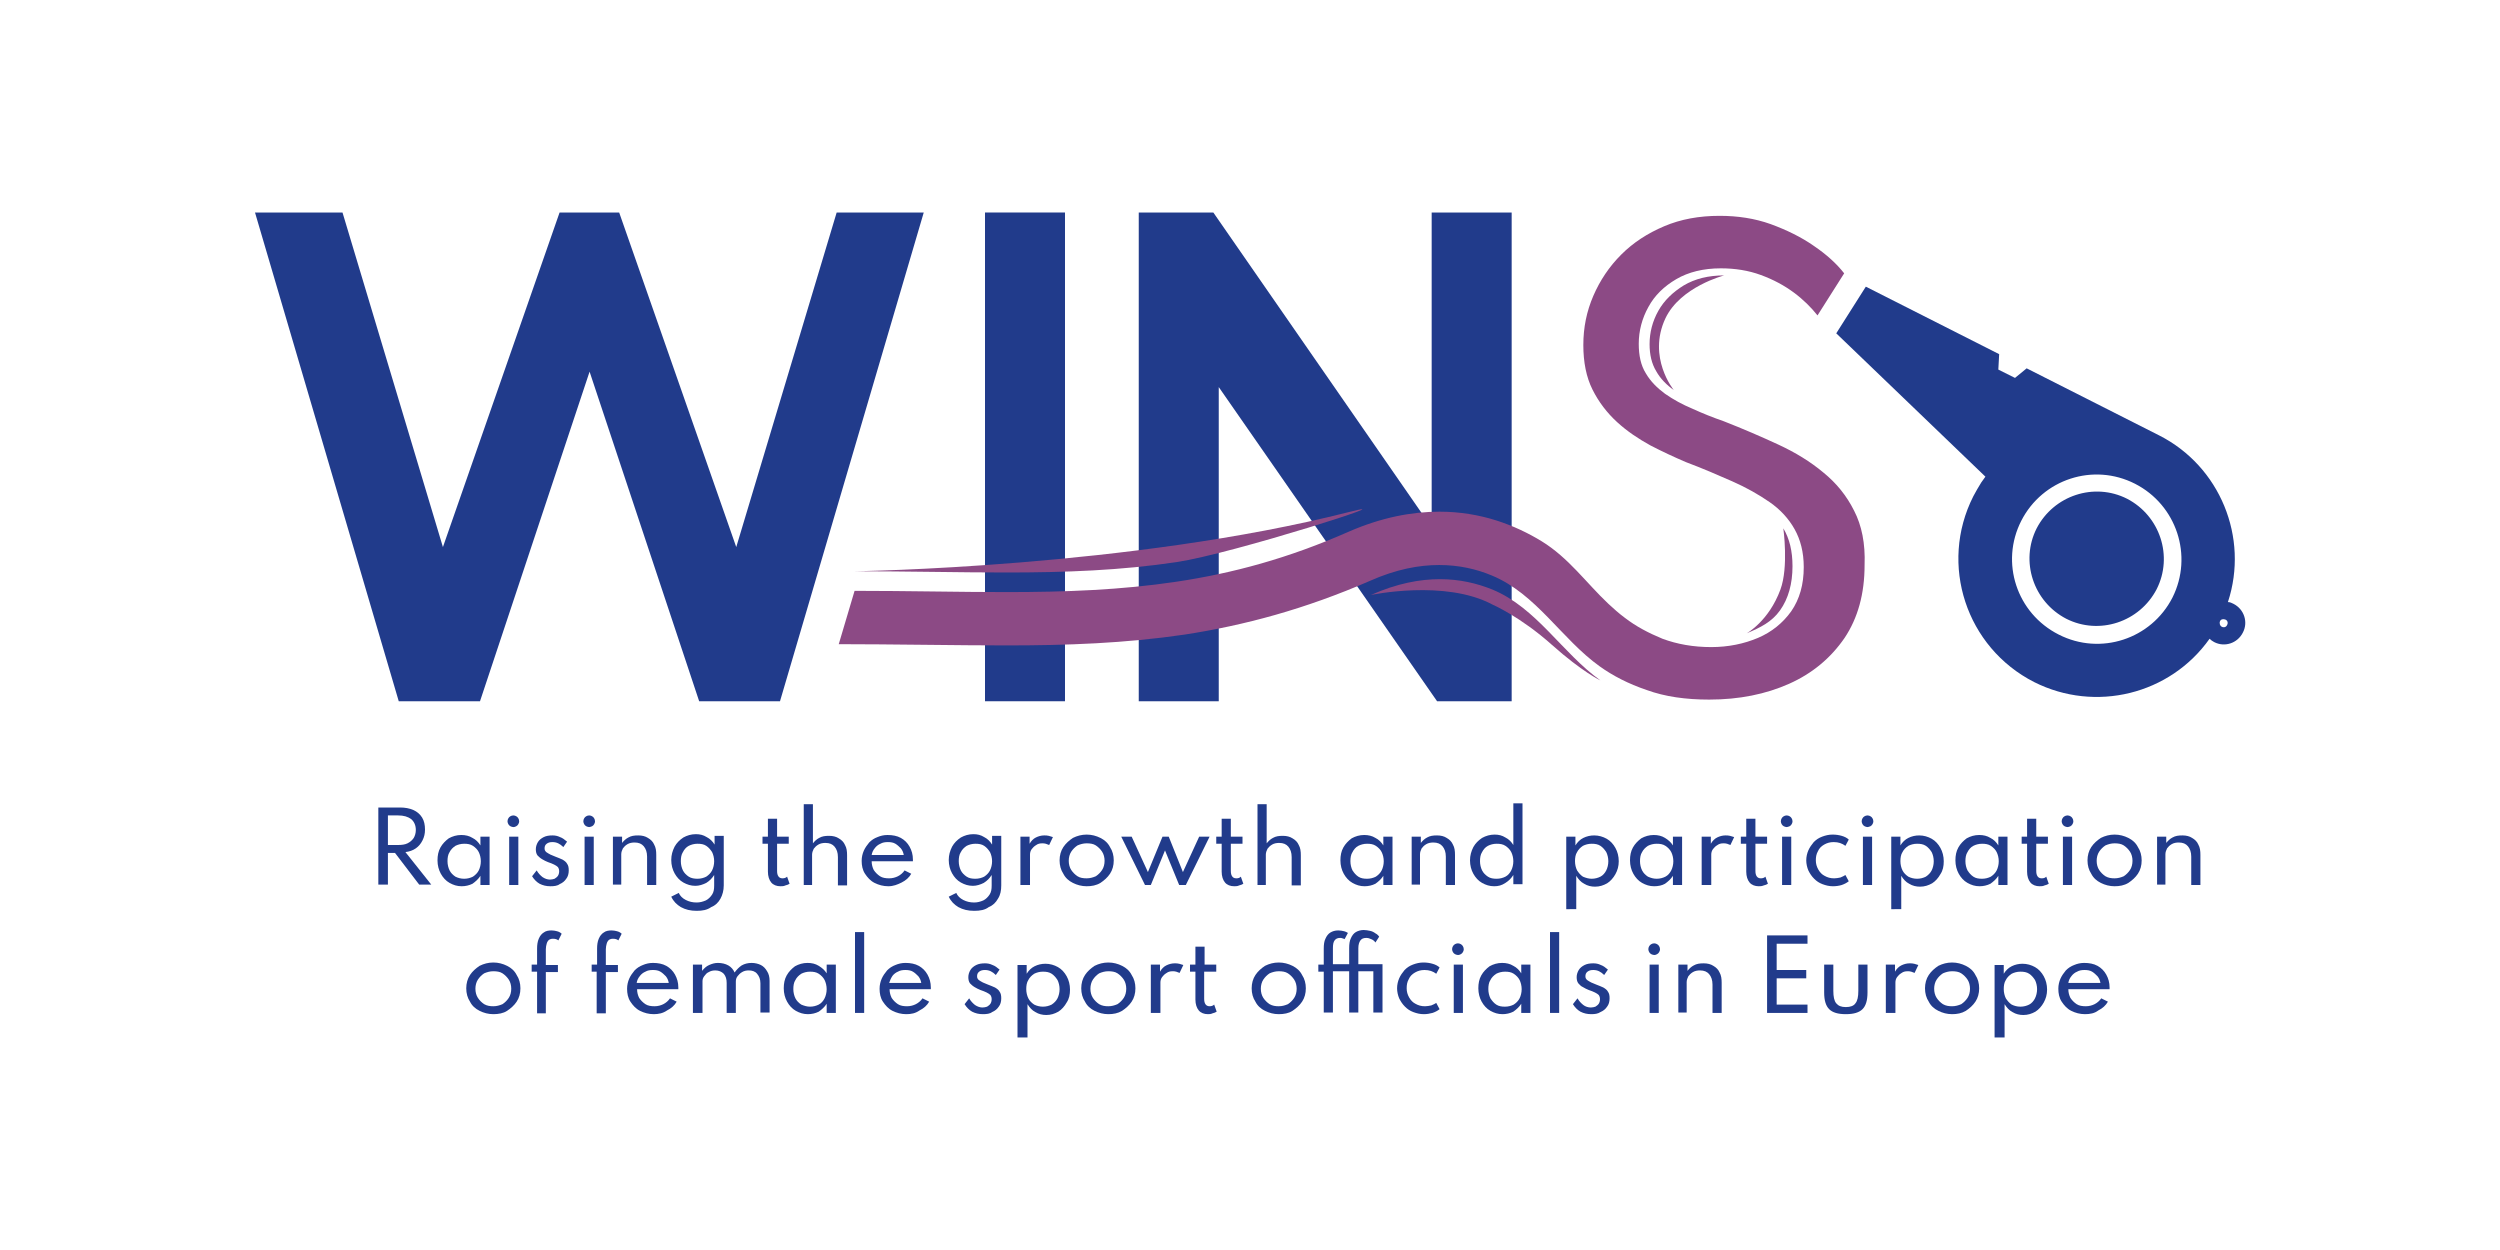 <?xml version="1.0" encoding="utf-8"?>
<!-- Generator: Adobe Illustrator 25.2.1, SVG Export Plug-In . SVG Version: 6.00 Build 0)  -->
<svg version="1.1" id="Calque_1" xmlns="http://www.w3.org/2000/svg" xmlns:xlink="http://www.w3.org/1999/xlink" x="0px" y="0px"
	 viewBox="0 0 600 300" style="enable-background:new 0 0 600 300;" xml:space="preserve">
<style type="text/css">
	.st0{fill:#213B8B;}
	.st1{fill:#8C4A85;}
</style>
<g>
	<g>
		<polygon class="st0" points="176.7,131.3 148.6,51 134.3,51 106.3,131.3 82.2,51 61.2,51 95.7,168.3 97.8,168.3 115.2,168.3 
			141.5,89.2 167.8,168.3 187.2,168.3 221.7,51 200.8,51 		"/>
		<polygon class="st0" points="236.4,168.3 239.2,168.3 255.6,168.3 255.6,51 236.4,51 		"/>
		<polygon class="st0" points="343.6,51 343.6,126.6 291.2,51 273.3,51 273.3,168.3 276.1,168.3 292.5,168.3 292.5,92.9 
			344.9,168.3 362.8,168.3 362.8,51 		"/>
	</g>
	<path class="st1" d="M445,122.6c-1.8-3.6-4.2-6.6-7.4-9.2c-3.1-2.6-6.7-4.8-10.8-6.7c-4.1-1.9-8.5-3.8-13.1-5.6
		c-2.6-0.9-5.1-1.9-7.5-3c-2.4-1-4.6-2.2-6.6-3.6c-1.9-1.4-3.5-3-4.6-4.9c-1.2-1.9-1.7-4.3-1.7-7.1c0-3.1,0.8-6.1,2.3-8.8
		c1.5-2.8,3.8-5,6.7-6.7c2.9-1.7,6.5-2.6,10.7-2.6c3.4,0,6.6,0.5,9.6,1.6c3,1.1,5.6,2.5,7.9,4.2c2.3,1.7,4.2,3.6,5.7,5.5l6.4-10.1
		c-1.8-2.3-4.2-4.5-7.3-6.6c-3-2.1-6.5-3.8-10.3-5.2c-3.9-1.4-8-2-12.3-2c-4.9,0-9.3,0.8-13.3,2.5c-4,1.7-7.4,3.9-10.3,6.8
		c-2.9,2.9-5.1,6.2-6.7,9.9c-1.6,3.7-2.4,7.6-2.4,11.8c0,4.1,0.7,7.7,2.2,10.7c1.5,3,3.5,5.6,5.9,7.8c2.4,2.2,5.1,4,8,5.6
		c2.9,1.5,5.7,2.8,8.5,4c4,1.5,7.7,3.1,11.1,4.6c3.4,1.5,6.4,3.2,9,5c2.6,1.8,4.6,4,6,6.5c1.4,2.5,2.2,5.5,2.2,9.1
		c0,4.2-1,7.7-3,10.6c-2,2.8-4.7,5-8,6.4c-3.3,1.4-7.1,2.2-11.2,2.2c-4.3,0-8.2-0.7-11.7-2c-3.4-1.4-6.4-3-9-5
		c-1.5-1.1-2.8-2.3-4-3.4c-5.4-5.1-9.5-11-16-15c-3.1-1.9-6.8-3.7-10.9-5c-4.1-1.3-8.7-2.1-13.6-2.1c-6.7,0-14,1.4-21.8,4.8
		c-14.5,6.4-27.9,10-41.3,12c-13.3,2-26.7,2.5-40.9,2.5c-11.1,0-23.8-0.3-36.4-0.3l-3.8,12.8c12.4,0,28.8,0.3,40.2,0.3
		c14.5,0,28.5-0.5,42.8-2.6c14.3-2.2,28.9-6.1,44.5-12.9c6.3-2.8,11.8-3.8,16.6-3.8c4.8,0,9,1,12.6,2.5
		c10.7,4.4,16.8,15.3,25.9,21.8c3.2,2.3,6.9,4.2,11.3,5.7c4.4,1.6,9.4,2.3,15,2.3c7.2,0,13.6-1.3,19.2-3.8c5.6-2.5,10-6.2,13.3-11
		c3.2-4.8,4.8-10.6,4.8-17.5C447.7,130.4,446.8,126.1,445,122.6z"/>
	<path class="st1" d="M419.2,152c3.3-1.4,6-2.7,8-5.5c2-2.8,3-6.4,3-10.6c0-3.6-0.7-6.6-2.2-9.1c0,0,1.3,9.3-0.7,14.7
		C424.5,149.1,419.2,152,419.2,152z"/>
	<path class="st1" d="M413.8,66.1c-3.8,0-7,0.8-9.7,2.4c-2.6,1.6-4.7,3.6-6.1,6.1c-1.4,2.5-2.1,5.2-2.1,8c0,2.5,0.5,4.7,1.6,6.5
		c1,1.8,2.5,3.3,4.2,4.5c0,0-6.4-7.8-2-17.2C403.3,68.8,413.8,66.1,413.8,66.1z"/>
	<path class="st1" d="M384.1,163.3c-9.2-6.6-15.3-17.4-25.9-21.8c-3.7-1.5-7.9-2.5-12.6-2.5c-4.8,0-10.3,1-16.6,3.8
		c0,0,17.8-3.8,29.2,2.3c0,0,6.7,2.9,14.3,9.7C379.8,161.3,384.1,163.3,384.1,163.3z"/>
	<path class="st1" d="M323.7,122.9c15.4-3.9-27.9,10-41.3,12c-13.3,2-26.7,2.5-40.9,2.5c-11.1,0-23.8-0.3-36.4-0.3
		C205.2,137.1,271.4,136.2,323.7,122.9z"/>
	<path class="st0" d="M510.5,119.7c-7.9-4-17.6-0.8-21.7,7.1c-4,7.9-0.8,17.6,7.1,21.7c7.9,4,17.6,0.8,21.7-7.1
		C521.6,133.5,518.4,123.8,510.5,119.7 M440.7,80l35.8,34.4c-0.3,0.5-0.7,0.9-1,1.4c-0.7,1.1-1.3,2.2-1.9,3.3
		c-8.3,16.4-1.7,36.3,14.6,44.6c14.7,7.4,32.6,3,42.1-10.4c0.3,0.3,0.7,0.6,1.1,0.8c2.5,1.3,5.6,0.3,6.9-2.3
		c1.3-2.5,0.3-5.6-2.3-6.9c-0.4-0.2-0.8-0.4-1.3-0.4c5.1-15.5-1.9-32.6-16.5-40l-31.8-16.1l-2.8,2.3l-4-2l0.2-3.7l-32-16.2L440.7,80
		z M532.8,149.1c0.2-0.5,0.8-0.6,1.3-0.4c0.5,0.2,0.7,0.8,0.4,1.3c-0.2,0.5-0.8,0.7-1.3,0.4C532.8,150.2,532.6,149.6,532.8,149.1z
		 M485.1,125c5.1-10,17.3-14,27.3-8.9c10,5.1,14,17.3,9,27.3c-5.1,10-17.3,14-27.3,8.9C484,147.2,480,135,485.1,125z"/>
	<g>
		<path class="st0" d="M90.8,212.4v-18.6H96c1.2,0,2.3,0.2,3.2,0.6c0.9,0.4,1.6,1,2.1,1.8c0.5,0.8,0.7,1.8,0.7,2.9
			c0,1-0.2,1.8-0.6,2.6c-0.4,0.8-0.9,1.4-1.6,1.9c-0.7,0.5-1.6,0.8-2.5,0.9l6.2,7.8h-2.9l-5.8-7.6h-1.7v7.6H90.8z M93.1,202.8h2.4
			c0.9,0,1.7-0.1,2.3-0.4c0.6-0.3,1.1-0.7,1.5-1.3c0.3-0.5,0.5-1.2,0.5-1.9c0-1.1-0.4-2-1.1-2.6c-0.8-0.6-1.8-0.9-3.2-0.9h-2.4
			V202.8z"/>
		<path class="st0" d="M110.8,212.7c-1.1,0-2-0.3-2.9-0.8c-0.9-0.5-1.6-1.3-2.1-2.2c-0.5-0.9-0.8-2-0.8-3.2c0-1.2,0.2-2.2,0.7-3.1
			c0.5-0.9,1.2-1.6,2-2.2c0.9-0.5,1.9-0.8,3-0.8c1,0,1.9,0.2,2.7,0.7c0.8,0.4,1.4,1,1.9,1.8v-2.1h2.2v11.6h-2.2v-2.2
			c-0.5,0.8-1.2,1.4-1.9,1.9C112.6,212.5,111.7,212.7,110.8,212.7z M111.4,210.9c0.8,0,1.5-0.2,2.1-0.5c0.6-0.4,1.1-0.9,1.4-1.5
			c0.3-0.6,0.5-1.4,0.5-2.2c0-0.8-0.2-1.6-0.5-2.2c-0.3-0.6-0.8-1.1-1.4-1.5c-0.6-0.4-1.3-0.5-2.1-0.5c-0.8,0-1.5,0.2-2.1,0.5
			c-0.6,0.4-1.1,0.9-1.4,1.5c-0.4,0.6-0.5,1.4-0.5,2.2c0,0.8,0.2,1.6,0.5,2.2c0.3,0.6,0.8,1.1,1.4,1.5
			C109.9,210.7,110.6,210.9,111.4,210.9z"/>
		<path class="st0" d="M123.2,198.5c-0.2,0-0.5-0.1-0.7-0.2c-0.2-0.1-0.4-0.3-0.5-0.5c-0.1-0.2-0.2-0.4-0.2-0.7
			c0-0.3,0.1-0.5,0.2-0.7c0.1-0.2,0.3-0.4,0.5-0.5c0.2-0.1,0.4-0.2,0.7-0.2c0.3,0,0.5,0.1,0.7,0.2c0.2,0.1,0.4,0.3,0.5,0.5
			c0.1,0.2,0.2,0.4,0.2,0.7c0,0.3-0.1,0.5-0.2,0.7c-0.1,0.2-0.3,0.4-0.5,0.5C123.7,198.4,123.5,198.5,123.2,198.5z M122.2,212.4
			v-11.6h2.2v11.6H122.2z"/>
		<path class="st0" d="M132.1,212.7c-1,0-1.8-0.2-2.6-0.6c-0.7-0.4-1.3-1-1.8-1.8l1.1-1.4c0.4,0.7,0.9,1.2,1.4,1.6
			c0.6,0.4,1.2,0.6,1.8,0.6c0.4,0,0.8-0.1,1.1-0.2c0.3-0.2,0.6-0.4,0.8-0.7c0.2-0.3,0.3-0.7,0.3-1.1c0-0.4-0.1-0.7-0.3-1
			c-0.2-0.2-0.5-0.4-0.9-0.6c-0.4-0.2-0.9-0.4-1.5-0.6c-0.5-0.2-0.9-0.4-1.4-0.7s-0.8-0.6-1.1-0.9c-0.3-0.4-0.4-0.9-0.4-1.5
			c0-0.6,0.2-1.2,0.5-1.7c0.3-0.5,0.8-0.9,1.4-1.2c0.6-0.3,1.3-0.4,2.1-0.4c0.6,0,1.2,0.1,1.8,0.4c0.6,0.2,1.1,0.6,1.7,1.1l-0.9,1.3
			c-0.8-0.8-1.6-1.2-2.6-1.2c-0.6,0-1,0.1-1.4,0.4c-0.4,0.3-0.5,0.7-0.5,1.1c0,0.4,0.1,0.6,0.4,0.9c0.3,0.2,0.6,0.4,1,0.6
			c0.4,0.2,0.8,0.3,1.2,0.5c0.6,0.2,1.2,0.5,1.7,0.7c0.5,0.3,0.9,0.6,1.1,1c0.3,0.4,0.4,0.9,0.4,1.6c0,0.8-0.2,1.5-0.6,2
			c-0.4,0.6-0.9,1-1.6,1.3C133.8,212.6,133,212.7,132.1,212.7z"/>
		<path class="st0" d="M141.4,198.5c-0.2,0-0.5-0.1-0.7-0.2s-0.4-0.3-0.5-0.5c-0.1-0.2-0.2-0.4-0.2-0.7c0-0.3,0.1-0.5,0.2-0.7
			c0.1-0.2,0.3-0.4,0.5-0.5c0.2-0.1,0.4-0.2,0.7-0.2c0.3,0,0.5,0.1,0.7,0.2c0.2,0.1,0.4,0.3,0.5,0.5c0.1,0.2,0.2,0.4,0.2,0.7
			c0,0.3-0.1,0.5-0.2,0.7c-0.1,0.2-0.3,0.4-0.5,0.5C141.8,198.4,141.6,198.5,141.4,198.5z M140.3,212.4v-11.6h2.2v11.6H140.3z"/>
		<path class="st0" d="M147.1,212.4v-11.6h2.2v1.5c0.4-0.5,0.9-1,1.5-1.3c0.7-0.4,1.4-0.5,2.4-0.5c0.9,0,1.7,0.2,2.3,0.6
			c0.7,0.4,1.2,0.9,1.5,1.6c0.4,0.7,0.5,1.5,0.5,2.5v7.2h-2.2v-6.8c0-1.1-0.3-1.9-0.8-2.5c-0.5-0.6-1.2-0.9-2.2-0.9
			c-0.6,0-1.2,0.1-1.7,0.4c-0.5,0.3-0.8,0.6-1.1,1c-0.2,0.4-0.4,0.9-0.4,1.4v7.3H147.1z"/>
		<path class="st0" d="M167.2,218.6c-1.5,0-2.7-0.3-3.8-0.9c-1-0.6-1.8-1.4-2.3-2.5l1.8-0.9c0.3,0.7,0.9,1.3,1.7,1.7
			c0.8,0.4,1.6,0.6,2.6,0.6c0.8,0,1.5-0.2,2.2-0.5c0.6-0.3,1.1-0.8,1.5-1.4c0.4-0.6,0.5-1.3,0.5-2.2v-2.5c-0.5,0.8-1.1,1.4-1.9,1.9
			c-0.8,0.4-1.7,0.7-2.6,0.7c-1.1,0-2-0.3-2.9-0.8c-0.9-0.5-1.6-1.3-2.1-2.2c-0.5-0.9-0.8-2-0.8-3.2c0-1.2,0.3-2.2,0.8-3.2
			c0.5-0.9,1.2-1.6,2.1-2.2c0.9-0.5,1.9-0.8,3-0.8c1,0,1.8,0.2,2.6,0.7c0.8,0.4,1.4,1,1.9,1.8v-2.1h2.2v11.9c0,1.2-0.3,2.3-0.8,3.2
			c-0.5,0.9-1.2,1.6-2.2,2C169.7,218.4,168.6,218.6,167.2,218.6z M167.4,210.9c0.8,0,1.5-0.2,2.1-0.5c0.6-0.4,1.1-0.9,1.4-1.5
			c0.3-0.6,0.5-1.4,0.5-2.2c0-0.8-0.2-1.6-0.5-2.2c-0.4-0.6-0.8-1.1-1.4-1.5s-1.3-0.5-2.1-0.5c-0.8,0-1.5,0.2-2.1,0.5
			s-1.1,0.9-1.4,1.5c-0.4,0.6-0.5,1.4-0.5,2.2c0,0.8,0.2,1.6,0.5,2.2c0.3,0.6,0.8,1.1,1.4,1.5S166.7,210.9,167.4,210.9z"/>
		<path class="st0" d="M187.3,212.7c-0.9,0-1.7-0.3-2.2-0.9c-0.5-0.6-0.8-1.5-0.8-2.6v-6.7H183v-1.7h1.3v-4.3h2.2v4.3h2.8v1.7h-2.8
			v6.5c0,0.6,0.1,1,0.3,1.3c0.2,0.3,0.5,0.5,1,0.5c0.4,0,0.8-0.1,1.1-0.4l0.6,1.7c-0.3,0.2-0.6,0.3-1,0.4
			C188.1,212.7,187.7,212.7,187.3,212.7z"/>
		<path class="st0" d="M192.9,212.4V193h2.2v9.4c0.4-0.5,0.9-1,1.5-1.3c0.7-0.4,1.4-0.5,2.4-0.5c0.9,0,1.7,0.2,2.3,0.6
			c0.7,0.4,1.2,0.9,1.5,1.6c0.4,0.7,0.5,1.5,0.5,2.5v7.2h-2.2v-6.8c0-1.1-0.3-1.9-0.8-2.5c-0.5-0.6-1.2-0.9-2.2-0.9
			c-0.6,0-1.2,0.1-1.7,0.4c-0.5,0.3-0.8,0.6-1.1,1c-0.2,0.4-0.4,0.9-0.4,1.4v7.3H192.9z"/>
		<path class="st0" d="M213.2,212.7c-1.2,0-2.3-0.3-3.3-0.8c-1-0.5-1.7-1.3-2.3-2.2c-0.6-0.9-0.8-2-0.8-3.1c0-0.9,0.2-1.7,0.5-2.4
			c0.3-0.7,0.8-1.4,1.3-2c0.6-0.6,1.2-1,2-1.3c0.7-0.3,1.5-0.5,2.4-0.5c1.2,0,2.3,0.2,3.2,0.7s1.6,1.2,2.1,2.1s0.8,1.9,0.8,3.1
			c0,0.1,0,0.2,0,0.2c0,0.1,0,0.1,0,0.2h-9.9c0,0.8,0.2,1.5,0.5,2.1c0.4,0.6,0.9,1.1,1.5,1.5c0.6,0.4,1.4,0.5,2.2,0.5
			c0.8,0,1.5-0.2,2.1-0.5c0.6-0.3,1.2-0.8,1.6-1.4l1.6,0.8c-0.5,0.9-1.3,1.6-2.3,2.1S214.4,212.7,213.2,212.7z M209.2,205.2h7.7
			c-0.1-0.6-0.3-1.1-0.7-1.6c-0.4-0.4-0.8-0.8-1.3-1.1c-0.5-0.3-1.1-0.4-1.8-0.4c-0.7,0-1.3,0.1-1.8,0.4c-0.5,0.2-1,0.6-1.3,1
			C209.5,204.1,209.3,204.6,209.2,205.2z"/>
		<path class="st0" d="M233.8,218.6c-1.5,0-2.7-0.3-3.8-0.9c-1-0.6-1.8-1.4-2.3-2.5l1.8-0.9c0.3,0.7,0.9,1.3,1.7,1.7
			c0.8,0.4,1.6,0.6,2.6,0.6c0.8,0,1.5-0.2,2.2-0.5c0.6-0.3,1.1-0.8,1.5-1.4c0.4-0.6,0.5-1.3,0.5-2.2v-2.5c-0.5,0.8-1.1,1.4-1.9,1.9
			c-0.8,0.4-1.7,0.7-2.6,0.7c-1.1,0-2-0.3-2.9-0.8c-0.9-0.5-1.6-1.3-2.1-2.2c-0.5-0.9-0.8-2-0.8-3.2c0-1.2,0.3-2.2,0.8-3.2
			c0.5-0.9,1.2-1.6,2.1-2.2c0.9-0.5,1.9-0.8,3-0.8c1,0,1.8,0.2,2.6,0.7c0.8,0.4,1.4,1,1.9,1.8v-2.1h2.2v11.9c0,1.2-0.2,2.3-0.8,3.2
			c-0.5,0.9-1.2,1.6-2.2,2C236.4,218.4,235.2,218.6,233.8,218.6z M234.1,210.9c0.8,0,1.5-0.2,2.1-0.5c0.6-0.4,1.1-0.9,1.4-1.5
			c0.3-0.6,0.5-1.4,0.5-2.2c0-0.8-0.2-1.6-0.5-2.2c-0.4-0.6-0.8-1.1-1.4-1.5c-0.6-0.4-1.3-0.5-2.1-0.5c-0.8,0-1.5,0.2-2.1,0.5
			c-0.6,0.4-1.1,0.9-1.4,1.5c-0.4,0.6-0.5,1.4-0.5,2.2c0,0.8,0.2,1.6,0.5,2.2c0.3,0.6,0.8,1.1,1.4,1.5S233.3,210.9,234.1,210.9z"/>
		<path class="st0" d="M244.9,212.4v-11.6h2.2v1.7c0.4-0.7,0.9-1.2,1.5-1.5c0.6-0.3,1.3-0.5,2-0.5c0.4,0,0.7,0,1.1,0.1
			c0.4,0.1,0.7,0.2,1,0.3l-0.9,1.9c-0.2-0.1-0.5-0.2-0.8-0.3c-0.3-0.1-0.6-0.1-0.9-0.1c-0.5,0-1,0.1-1.4,0.4c-0.5,0.3-0.8,0.6-1.1,1
			c-0.3,0.4-0.4,0.9-0.4,1.3v7.3H244.9z"/>
		<path class="st0" d="M260.8,212.7c-1.2,0-2.3-0.3-3.3-0.8c-1-0.5-1.8-1.2-2.3-2.2c-0.6-0.9-0.9-2-0.9-3.2c0-1.2,0.3-2.3,0.9-3.2
			c0.6-0.9,1.4-1.6,2.3-2.2c1-0.5,2.1-0.8,3.3-0.8s2.3,0.3,3.3,0.8c1,0.5,1.8,1.2,2.3,2.2c0.6,0.9,0.9,2,0.9,3.2
			c0,1.2-0.3,2.3-0.9,3.2c-0.6,0.9-1.4,1.6-2.3,2.2C263.1,212.5,262,212.7,260.8,212.7z M260.8,210.8c0.8,0,1.5-0.2,2.2-0.5
			c0.6-0.4,1.1-0.9,1.5-1.5c0.4-0.6,0.6-1.4,0.6-2.2c0-0.8-0.2-1.6-0.6-2.2c-0.4-0.6-0.9-1.1-1.5-1.5c-0.6-0.4-1.4-0.5-2.2-0.5
			c-0.8,0-1.5,0.2-2.2,0.5c-0.6,0.4-1.1,0.9-1.5,1.5c-0.4,0.6-0.6,1.4-0.6,2.2c0,0.8,0.2,1.6,0.6,2.2c0.4,0.6,0.9,1.1,1.5,1.5
			C259.2,210.7,260,210.8,260.8,210.8z"/>
		<path class="st0" d="M274.8,212.4l-5.7-11.6h2.5l3.9,8.5l3.5-8.5h1.5l3.4,8.5l3.9-8.5h2.5l-5.7,11.6H283l-3.4-8.3l-3.4,8.3H274.8z
			"/>
		<path class="st0" d="M296.2,212.7c-0.9,0-1.7-0.3-2.2-0.9c-0.5-0.6-0.8-1.5-0.8-2.6v-6.7h-1.3v-1.7h1.3v-4.3h2.2v4.3h2.8v1.7h-2.8
			v6.5c0,0.6,0.1,1,0.3,1.3c0.2,0.3,0.5,0.5,1,0.5s0.8-0.1,1.1-0.4l0.6,1.7c-0.3,0.2-0.6,0.3-1,0.4
			C297,212.7,296.6,212.7,296.2,212.7z"/>
		<path class="st0" d="M301.8,212.4V193h2.2v9.4c0.4-0.5,0.9-1,1.5-1.3c0.7-0.4,1.4-0.5,2.4-0.5c0.9,0,1.7,0.2,2.3,0.6
			c0.7,0.4,1.2,0.9,1.5,1.6c0.4,0.7,0.5,1.5,0.5,2.5v7.2h-2.2v-6.8c0-1.1-0.3-1.9-0.8-2.5c-0.5-0.6-1.2-0.9-2.2-0.9
			c-0.6,0-1.2,0.1-1.7,0.4c-0.5,0.3-0.8,0.6-1.1,1c-0.2,0.4-0.4,0.9-0.4,1.4v7.3H301.8z"/>
		<path class="st0" d="M327.5,212.7c-1.1,0-2-0.3-2.9-0.8c-0.9-0.5-1.6-1.3-2.1-2.2c-0.5-0.9-0.8-2-0.8-3.2c0-1.2,0.2-2.2,0.7-3.1
			s1.2-1.6,2-2.2c0.9-0.5,1.9-0.8,3-0.8c1,0,1.9,0.2,2.7,0.7c0.8,0.4,1.4,1,1.9,1.8v-2.1h2.2v11.6H332v-2.2
			c-0.5,0.8-1.2,1.4-1.9,1.9C329.3,212.5,328.4,212.7,327.5,212.7z M328.1,210.9c0.8,0,1.5-0.2,2.1-0.5c0.6-0.4,1.1-0.9,1.4-1.5
			c0.3-0.6,0.5-1.4,0.5-2.2c0-0.8-0.2-1.6-0.5-2.2c-0.3-0.6-0.8-1.1-1.4-1.5c-0.6-0.4-1.3-0.5-2.1-0.5c-0.8,0-1.5,0.2-2.1,0.5
			s-1.1,0.9-1.4,1.5c-0.4,0.6-0.5,1.4-0.5,2.2c0,0.8,0.2,1.6,0.5,2.2c0.4,0.6,0.8,1.1,1.4,1.5S327.3,210.9,328.1,210.9z"/>
		<path class="st0" d="M338.8,212.4v-11.6h2.2v1.5c0.4-0.5,0.9-1,1.5-1.3c0.7-0.4,1.4-0.5,2.4-0.5c0.9,0,1.7,0.2,2.3,0.6
			c0.7,0.4,1.2,0.9,1.5,1.6c0.4,0.7,0.5,1.5,0.5,2.5v7.2h-2.2v-6.8c0-1.1-0.3-1.9-0.8-2.5c-0.5-0.6-1.2-0.9-2.2-0.9
			c-0.6,0-1.2,0.1-1.7,0.4c-0.5,0.3-0.8,0.6-1.1,1c-0.2,0.4-0.4,0.9-0.4,1.4v7.3H338.8z"/>
		<path class="st0" d="M358.6,212.7c-1.1,0-2-0.3-2.9-0.8c-0.9-0.5-1.6-1.3-2.1-2.2c-0.5-0.9-0.8-2-0.8-3.2c0-1.2,0.3-2.2,0.8-3.2
			c0.5-0.9,1.2-1.6,2.1-2.2c0.9-0.5,1.9-0.8,3-0.8c1,0,1.8,0.2,2.6,0.7c0.8,0.4,1.4,1,1.9,1.8v-10h2.2v19.4h-2.2v-2.2
			c-0.5,0.8-1.1,1.4-1.9,1.9C360.4,212.5,359.6,212.7,358.6,212.7z M359.2,210.9c0.8,0,1.5-0.2,2.1-0.5s1.1-0.9,1.4-1.5
			c0.3-0.6,0.5-1.4,0.5-2.2c0-0.8-0.2-1.6-0.5-2.2c-0.3-0.6-0.8-1.1-1.4-1.5s-1.3-0.5-2.1-0.5c-0.8,0-1.5,0.2-2.1,0.5
			s-1.1,0.9-1.4,1.5c-0.4,0.6-0.5,1.4-0.5,2.2c0,0.8,0.2,1.6,0.5,2.2c0.3,0.6,0.8,1.1,1.4,1.5S358.4,210.9,359.2,210.9z"/>
		<path class="st0" d="M375.9,218.2v-17.4h2.2v2.1c0.5-0.8,1.1-1.4,1.9-1.8c0.8-0.4,1.7-0.6,2.6-0.6c1.1,0,2.1,0.3,3,0.8
			c0.9,0.5,1.6,1.3,2.1,2.2c0.5,0.9,0.8,2,0.8,3.2c0,1.2-0.3,2.2-0.8,3.1c-0.5,0.9-1.2,1.7-2,2.2c-0.9,0.5-1.8,0.8-2.9,0.8
			c-0.9,0-1.8-0.2-2.6-0.7c-0.8-0.4-1.4-1.1-1.9-1.9v8H375.9z M382,210.9c0.8,0,1.5-0.2,2.1-0.5s1.1-0.9,1.4-1.5
			c0.3-0.6,0.5-1.4,0.5-2.2c0-0.8-0.2-1.6-0.5-2.2c-0.4-0.6-0.8-1.1-1.4-1.5c-0.6-0.4-1.3-0.5-2.1-0.5c-0.8,0-1.5,0.2-2.1,0.5
			c-0.6,0.4-1.1,0.9-1.4,1.5c-0.4,0.6-0.5,1.4-0.5,2.2c0,0.8,0.2,1.6,0.5,2.2c0.4,0.6,0.8,1.1,1.4,1.5
			C380.6,210.7,381.3,210.9,382,210.9z"/>
		<path class="st0" d="M397,212.7c-1.1,0-2-0.3-2.9-0.8c-0.9-0.5-1.6-1.3-2.1-2.2c-0.5-0.9-0.8-2-0.8-3.2c0-1.2,0.2-2.2,0.7-3.1
			c0.5-0.9,1.2-1.6,2-2.2c0.9-0.5,1.9-0.8,3-0.8c1,0,1.9,0.2,2.7,0.7s1.4,1,1.9,1.8v-2.1h2.2v11.6h-2.2v-2.2
			c-0.5,0.8-1.2,1.4-1.9,1.9C398.9,212.5,398,212.7,397,212.7z M397.6,210.9c0.8,0,1.5-0.2,2.1-0.5s1.1-0.9,1.4-1.5
			c0.3-0.6,0.5-1.4,0.5-2.2c0-0.8-0.2-1.6-0.5-2.2c-0.3-0.6-0.8-1.1-1.4-1.5s-1.3-0.5-2.1-0.5c-0.8,0-1.5,0.2-2.1,0.5
			c-0.6,0.4-1.1,0.9-1.4,1.5c-0.4,0.6-0.5,1.4-0.5,2.2c0,0.8,0.2,1.6,0.5,2.2c0.3,0.6,0.8,1.1,1.4,1.5
			C396.2,210.7,396.8,210.9,397.6,210.9z"/>
		<path class="st0" d="M408.4,212.4v-11.6h2.2v1.7c0.4-0.7,0.9-1.2,1.5-1.5c0.6-0.3,1.3-0.5,2-0.5c0.4,0,0.7,0,1.1,0.1
			c0.4,0.1,0.7,0.2,1,0.3l-0.9,1.9c-0.2-0.1-0.5-0.2-0.8-0.3c-0.3-0.1-0.6-0.1-0.9-0.1c-0.5,0-1,0.1-1.4,0.4c-0.5,0.3-0.8,0.6-1.1,1
			c-0.3,0.4-0.4,0.9-0.4,1.3v7.3H408.4z"/>
		<path class="st0" d="M422.1,212.7c-0.9,0-1.7-0.3-2.2-0.9c-0.5-0.6-0.8-1.5-0.8-2.6v-6.7h-1.3v-1.7h1.3v-4.3h2.2v4.3h2.8v1.7h-2.8
			v6.5c0,0.6,0.1,1,0.3,1.3s0.5,0.5,1,0.5c0.4,0,0.8-0.1,1.1-0.4l0.6,1.7c-0.3,0.2-0.6,0.3-1,0.4
			C422.8,212.7,422.5,212.7,422.1,212.7z"/>
		<path class="st0" d="M428.8,198.5c-0.2,0-0.5-0.1-0.7-0.2c-0.2-0.1-0.4-0.3-0.5-0.5c-0.1-0.2-0.2-0.4-0.2-0.7
			c0-0.3,0.1-0.5,0.2-0.7c0.1-0.2,0.3-0.4,0.5-0.5c0.2-0.1,0.4-0.2,0.7-0.2c0.3,0,0.5,0.1,0.7,0.2c0.2,0.1,0.4,0.3,0.5,0.5
			c0.1,0.2,0.2,0.4,0.2,0.7c0,0.3-0.1,0.5-0.2,0.7c-0.1,0.2-0.3,0.4-0.5,0.5C429.2,198.4,429,198.5,428.8,198.5z M427.7,212.4v-11.6
			h2.2v11.6H427.7z"/>
		<path class="st0" d="M439.9,212.7c-0.9,0-1.7-0.2-2.5-0.5c-0.8-0.3-1.4-0.7-2-1.3c-0.6-0.6-1-1.2-1.4-2c-0.3-0.7-0.5-1.6-0.5-2.4
			c0-0.9,0.2-1.7,0.5-2.4c0.3-0.7,0.8-1.4,1.3-2c0.6-0.6,1.2-1,2-1.3c0.8-0.3,1.6-0.5,2.5-0.5c0.8,0,1.5,0.1,2.2,0.3
			c0.7,0.2,1.3,0.5,1.7,0.9l-0.8,1.5c-0.8-0.6-1.7-0.9-2.8-0.9c-0.9,0-1.6,0.2-2.3,0.6c-0.7,0.4-1.2,0.9-1.5,1.6
			c-0.4,0.7-0.5,1.4-0.5,2.2c0,0.8,0.2,1.5,0.6,2.2c0.4,0.7,0.9,1.2,1.5,1.5c0.7,0.4,1.4,0.6,2.3,0.6c0.5,0,1-0.1,1.5-0.2
			c0.5-0.2,0.9-0.4,1.2-0.6l0.8,1.5c-0.5,0.4-1.1,0.7-1.7,0.9S440.6,212.7,439.9,212.7z"/>
		<path class="st0" d="M448.2,198.5c-0.2,0-0.5-0.1-0.7-0.2c-0.2-0.1-0.4-0.3-0.5-0.5c-0.1-0.2-0.2-0.4-0.2-0.7
			c0-0.3,0.1-0.5,0.2-0.7c0.1-0.2,0.3-0.4,0.5-0.5c0.2-0.1,0.4-0.2,0.7-0.2c0.3,0,0.5,0.1,0.7,0.2c0.2,0.1,0.4,0.3,0.5,0.5
			c0.1,0.2,0.2,0.4,0.2,0.7c0,0.3-0.1,0.5-0.2,0.7c-0.1,0.2-0.3,0.4-0.5,0.5C448.6,198.4,448.4,198.5,448.2,198.5z M447.1,212.4
			v-11.6h2.2v11.6H447.1z"/>
		<path class="st0" d="M453.9,218.2v-17.4h2.2v2.1c0.5-0.8,1.1-1.4,1.9-1.8c0.8-0.4,1.7-0.6,2.6-0.6c1.1,0,2.1,0.3,3,0.8
			c0.9,0.5,1.6,1.3,2.1,2.2c0.5,0.9,0.8,2,0.8,3.2c0,1.2-0.2,2.2-0.8,3.1c-0.5,0.9-1.2,1.7-2,2.2c-0.9,0.5-1.8,0.8-2.9,0.8
			c-0.9,0-1.8-0.2-2.6-0.7c-0.8-0.4-1.4-1.1-1.9-1.9v8H453.9z M460.1,210.9c0.8,0,1.5-0.2,2.1-0.5c0.6-0.4,1.1-0.9,1.4-1.5
			c0.3-0.6,0.5-1.4,0.5-2.2c0-0.8-0.2-1.6-0.5-2.2c-0.4-0.6-0.8-1.1-1.4-1.5c-0.6-0.4-1.3-0.5-2.1-0.5c-0.8,0-1.5,0.2-2.1,0.5
			c-0.6,0.4-1.1,0.9-1.4,1.5c-0.4,0.6-0.5,1.4-0.5,2.2c0,0.8,0.2,1.6,0.5,2.2c0.3,0.6,0.8,1.1,1.4,1.5
			C458.6,210.7,459.3,210.9,460.1,210.9z"/>
		<path class="st0" d="M475.1,212.7c-1.1,0-2-0.3-2.9-0.8c-0.9-0.5-1.6-1.3-2.1-2.2c-0.5-0.9-0.8-2-0.8-3.2c0-1.2,0.2-2.2,0.7-3.1
			c0.5-0.9,1.2-1.6,2-2.2c0.9-0.5,1.9-0.8,3-0.8c1,0,1.9,0.2,2.7,0.7c0.8,0.4,1.4,1,1.9,1.8v-2.1h2.2v11.6h-2.2v-2.2
			c-0.5,0.8-1.2,1.4-1.9,1.9C476.9,212.5,476,212.7,475.1,212.7z M475.7,210.9c0.8,0,1.5-0.2,2.1-0.5c0.6-0.4,1.1-0.9,1.4-1.5
			c0.3-0.6,0.5-1.4,0.5-2.2c0-0.8-0.2-1.6-0.5-2.2c-0.3-0.6-0.8-1.1-1.4-1.5c-0.6-0.4-1.3-0.5-2.1-0.5c-0.8,0-1.5,0.2-2.1,0.5
			s-1.1,0.9-1.4,1.5c-0.4,0.6-0.5,1.4-0.5,2.2c0,0.8,0.2,1.6,0.5,2.2c0.4,0.6,0.8,1.1,1.4,1.5S474.9,210.9,475.7,210.9z"/>
		<path class="st0" d="M489.5,212.7c-0.9,0-1.7-0.3-2.2-0.9c-0.5-0.6-0.8-1.5-0.8-2.6v-6.7h-1.3v-1.7h1.3v-4.3h2.2v4.3h2.8v1.7h-2.8
			v6.5c0,0.6,0.1,1,0.3,1.3c0.2,0.3,0.5,0.5,1,0.5s0.8-0.1,1.1-0.4l0.6,1.7c-0.3,0.2-0.6,0.3-1,0.4
			C490.3,212.7,489.9,212.7,489.5,212.7z"/>
		<path class="st0" d="M496.2,198.5c-0.2,0-0.5-0.1-0.7-0.2c-0.2-0.1-0.4-0.3-0.5-0.5c-0.1-0.2-0.2-0.4-0.2-0.7
			c0-0.3,0.1-0.5,0.2-0.7c0.1-0.2,0.3-0.4,0.5-0.5c0.2-0.1,0.4-0.2,0.7-0.2c0.3,0,0.5,0.1,0.7,0.2c0.2,0.1,0.4,0.3,0.5,0.5
			c0.1,0.2,0.2,0.4,0.2,0.7c0,0.3-0.1,0.5-0.2,0.7c-0.1,0.2-0.3,0.4-0.5,0.5C496.7,198.4,496.4,198.5,496.2,198.5z M495.1,212.4
			v-11.6h2.2v11.6H495.1z"/>
		<path class="st0" d="M507.5,212.7c-1.2,0-2.3-0.3-3.3-0.8c-1-0.5-1.8-1.2-2.3-2.2c-0.6-0.9-0.9-2-0.9-3.2c0-1.2,0.3-2.3,0.9-3.2
			c0.6-0.9,1.4-1.6,2.3-2.2c1-0.5,2.1-0.8,3.3-0.8s2.3,0.3,3.3,0.8c1,0.5,1.8,1.2,2.3,2.2c0.6,0.9,0.9,2,0.9,3.2
			c0,1.2-0.3,2.3-0.9,3.2c-0.6,0.9-1.4,1.6-2.3,2.2C509.8,212.5,508.7,212.7,507.5,212.7z M507.5,210.8c0.8,0,1.5-0.2,2.2-0.5
			c0.6-0.4,1.1-0.9,1.5-1.5c0.4-0.6,0.6-1.4,0.6-2.2c0-0.8-0.2-1.6-0.6-2.2c-0.4-0.6-0.9-1.1-1.5-1.5c-0.6-0.4-1.4-0.5-2.2-0.5
			c-0.8,0-1.5,0.2-2.2,0.5c-0.6,0.4-1.1,0.9-1.5,1.5c-0.4,0.6-0.6,1.4-0.6,2.2c0,0.8,0.2,1.6,0.6,2.2c0.4,0.6,0.9,1.1,1.5,1.5
			C506,210.7,506.7,210.8,507.5,210.8z"/>
		<path class="st0" d="M517.7,212.4v-11.6h2.2v1.5c0.4-0.5,0.9-1,1.5-1.3c0.7-0.4,1.4-0.5,2.4-0.5c0.9,0,1.7,0.2,2.3,0.6
			c0.7,0.4,1.2,0.9,1.5,1.6c0.4,0.7,0.5,1.5,0.5,2.5v7.2h-2.2v-6.8c0-1.1-0.3-1.9-0.8-2.5c-0.5-0.6-1.2-0.9-2.2-0.9
			c-0.6,0-1.2,0.1-1.7,0.4c-0.5,0.3-0.8,0.6-1.1,1c-0.2,0.4-0.4,0.9-0.4,1.4v7.3H517.7z"/>
		<path class="st0" d="M118.4,243.4c-1.2,0-2.3-0.3-3.3-0.8c-1-0.5-1.8-1.2-2.3-2.2c-0.6-0.9-0.9-2-0.9-3.2c0-1.2,0.3-2.3,0.9-3.2
			c0.6-0.9,1.4-1.6,2.3-2.2c1-0.5,2.1-0.8,3.3-0.8s2.3,0.3,3.3,0.8c1,0.5,1.8,1.2,2.3,2.2c0.6,0.9,0.9,2,0.9,3.2
			c0,1.2-0.3,2.3-0.9,3.2c-0.6,0.9-1.4,1.6-2.3,2.2C120.8,243.2,119.6,243.4,118.4,243.4z M118.4,241.5c0.8,0,1.5-0.2,2.2-0.5
			c0.6-0.4,1.1-0.9,1.5-1.5c0.4-0.6,0.6-1.4,0.6-2.2c0-0.8-0.2-1.6-0.6-2.2s-0.9-1.1-1.5-1.5c-0.6-0.4-1.4-0.5-2.2-0.5
			c-0.8,0-1.5,0.2-2.2,0.5c-0.6,0.4-1.1,0.9-1.5,1.5c-0.4,0.6-0.6,1.4-0.6,2.2c0,0.8,0.2,1.6,0.6,2.2c0.4,0.6,0.9,1.1,1.5,1.5
			C116.9,241.4,117.6,241.5,118.4,241.5z"/>
		<path class="st0" d="M128.9,243.1v-9.9h-1.3v-1.7h1.3v-3.8c0-0.9,0.1-1.7,0.4-2.4c0.3-0.7,0.7-1.2,1.2-1.5
			c0.5-0.4,1.2-0.5,1.9-0.5c0.5,0,0.9,0.1,1.3,0.2c0.4,0.1,0.8,0.3,1.1,0.6l-0.8,1.6c-0.3-0.3-0.8-0.4-1.3-0.4c-0.4,0-0.7,0.1-1,0.3
			c-0.2,0.2-0.4,0.5-0.5,0.9c-0.1,0.4-0.2,0.8-0.2,1.3v3.8h2.9v1.7H131v9.9H128.9z"/>
		<path class="st0" d="M143.2,243.1v-9.9H142v-1.7h1.3v-3.8c0-0.9,0.1-1.7,0.4-2.4c0.3-0.7,0.7-1.2,1.2-1.5c0.5-0.4,1.2-0.5,1.9-0.5
			c0.5,0,0.9,0.1,1.3,0.2c0.4,0.1,0.8,0.3,1.1,0.6l-0.8,1.6c-0.3-0.3-0.8-0.4-1.3-0.4c-0.4,0-0.7,0.1-1,0.3
			c-0.2,0.2-0.4,0.5-0.5,0.9c-0.1,0.4-0.2,0.8-0.2,1.3v3.8h2.9v1.7h-2.9v9.9H143.2z"/>
		<path class="st0" d="M156.9,243.4c-1.2,0-2.3-0.3-3.3-0.8c-1-0.5-1.7-1.3-2.3-2.2c-0.6-0.9-0.8-2-0.8-3.1c0-0.9,0.2-1.7,0.5-2.4
			c0.3-0.7,0.8-1.4,1.3-2c0.6-0.6,1.2-1,2-1.3c0.7-0.3,1.5-0.5,2.4-0.5c1.2,0,2.3,0.2,3.2,0.7c0.9,0.5,1.6,1.2,2.1,2.1
			s0.8,1.9,0.8,3.1c0,0.1,0,0.2,0,0.2c0,0.1,0,0.1,0,0.2h-9.9c0,0.8,0.2,1.5,0.5,2.1c0.4,0.6,0.9,1.1,1.5,1.5
			c0.6,0.4,1.4,0.5,2.2,0.5c0.8,0,1.5-0.2,2.1-0.5c0.6-0.3,1.2-0.8,1.6-1.4l1.6,0.8c-0.5,0.9-1.3,1.6-2.3,2.1
			C159.1,243.2,158,243.4,156.9,243.4z M152.8,235.9h7.7c-0.1-0.6-0.3-1.1-0.7-1.6c-0.4-0.4-0.8-0.8-1.3-1.1
			c-0.5-0.3-1.1-0.4-1.8-0.4c-0.7,0-1.3,0.1-1.8,0.4c-0.5,0.2-1,0.6-1.3,1C153.1,234.8,152.9,235.3,152.8,235.9z"/>
		<path class="st0" d="M166.3,243.1v-11.6h2.2v1.5c0.5-0.6,1-1.1,1.7-1.4s1.3-0.5,2.1-0.5c0.9,0,1.8,0.2,2.5,0.6
			c0.7,0.4,1.2,1,1.5,1.7c0.5-0.7,1.1-1.3,1.7-1.7c0.7-0.4,1.5-0.6,2.4-0.6c0.8,0,1.6,0.2,2.2,0.5c0.6,0.3,1.1,0.8,1.5,1.5
			c0.4,0.6,0.6,1.4,0.6,2.3v7.6h-2.2v-7c0-1-0.3-1.7-0.8-2.3c-0.5-0.6-1.2-0.8-2-0.8c-0.6,0-1.1,0.1-1.6,0.4c-0.5,0.3-0.8,0.6-1.1,1
			c-0.3,0.4-0.4,0.8-0.4,1.3v7.5h-2.2v-7.2c0-0.9-0.2-1.6-0.7-2.2c-0.5-0.5-1.2-0.8-2-0.8c-0.6,0-1.1,0.1-1.6,0.4
			c-0.5,0.2-0.8,0.6-1.1,1c-0.3,0.4-0.4,0.8-0.4,1.2v7.6H166.3z"/>
		<path class="st0" d="M193.9,243.4c-1.1,0-2-0.3-2.9-0.8c-0.9-0.5-1.6-1.3-2.1-2.2c-0.5-0.9-0.8-2-0.8-3.2c0-1.2,0.2-2.2,0.7-3.1
			c0.5-0.9,1.2-1.6,2-2.2c0.9-0.5,1.9-0.8,3-0.8c1,0,1.9,0.2,2.7,0.7s1.4,1,1.9,1.8v-2.1h2.2v11.6h-2.2v-2.2
			c-0.5,0.8-1.2,1.4-1.9,1.9C195.7,243.2,194.8,243.4,193.9,243.4z M194.4,241.6c0.8,0,1.5-0.2,2.1-0.5s1.1-0.9,1.4-1.5
			c0.3-0.6,0.5-1.4,0.5-2.2c0-0.8-0.2-1.6-0.5-2.2c-0.3-0.6-0.8-1.1-1.4-1.5c-0.6-0.4-1.3-0.5-2.1-0.5c-0.8,0-1.5,0.2-2.1,0.5
			c-0.6,0.4-1.1,0.9-1.4,1.5c-0.4,0.6-0.5,1.4-0.5,2.2c0,0.8,0.2,1.6,0.5,2.2c0.3,0.6,0.8,1.1,1.4,1.5
			C193,241.4,193.7,241.6,194.4,241.6z"/>
		<path class="st0" d="M205.2,243.1v-19.4h2.2v19.4H205.2z"/>
		<path class="st0" d="M217.5,243.4c-1.2,0-2.3-0.3-3.3-0.8c-1-0.5-1.7-1.3-2.3-2.2c-0.6-0.9-0.8-2-0.8-3.1c0-0.9,0.2-1.7,0.5-2.4
			c0.3-0.7,0.8-1.4,1.3-2c0.6-0.6,1.2-1,2-1.3c0.7-0.3,1.5-0.5,2.4-0.5c1.2,0,2.3,0.2,3.2,0.7c0.9,0.5,1.6,1.2,2.1,2.1
			s0.8,1.9,0.8,3.1c0,0.1,0,0.2,0,0.2c0,0.1,0,0.1,0,0.2h-9.9c0,0.8,0.2,1.5,0.5,2.1c0.4,0.6,0.9,1.1,1.5,1.5
			c0.6,0.4,1.4,0.5,2.2,0.5c0.8,0,1.5-0.2,2.1-0.5c0.6-0.3,1.2-0.8,1.6-1.4l1.6,0.8c-0.5,0.9-1.3,1.6-2.3,2.1
			C219.7,243.2,218.7,243.4,217.5,243.4z M213.4,235.9h7.7c-0.1-0.6-0.3-1.1-0.7-1.6c-0.4-0.4-0.8-0.8-1.3-1.1
			c-0.5-0.3-1.1-0.4-1.8-0.4c-0.7,0-1.3,0.1-1.8,0.4c-0.5,0.2-1,0.6-1.3,1C213.8,234.8,213.6,235.3,213.4,235.9z"/>
		<path class="st0" d="M235.9,243.4c-1,0-1.8-0.2-2.6-0.6c-0.7-0.4-1.3-1-1.8-1.8l1.1-1.4c0.4,0.7,0.9,1.2,1.4,1.6
			c0.6,0.4,1.2,0.6,1.8,0.6c0.4,0,0.8-0.1,1.1-0.2c0.3-0.2,0.6-0.4,0.8-0.7s0.3-0.7,0.3-1.1c0-0.4-0.1-0.7-0.3-1
			c-0.2-0.2-0.5-0.4-0.9-0.6c-0.4-0.2-0.9-0.4-1.5-0.6c-0.5-0.2-0.9-0.4-1.4-0.7s-0.8-0.6-1.1-0.9c-0.3-0.4-0.4-0.9-0.4-1.5
			c0-0.6,0.2-1.2,0.5-1.7c0.3-0.5,0.8-0.9,1.4-1.2c0.6-0.3,1.3-0.4,2.1-0.4c0.6,0,1.2,0.1,1.8,0.4c0.6,0.2,1.1,0.6,1.7,1.1l-0.9,1.3
			c-0.8-0.8-1.6-1.2-2.6-1.2c-0.6,0-1,0.1-1.4,0.4c-0.4,0.3-0.5,0.7-0.5,1.1c0,0.4,0.1,0.6,0.4,0.9c0.3,0.2,0.6,0.4,1,0.6
			c0.4,0.2,0.8,0.3,1.2,0.5c0.6,0.2,1.2,0.5,1.7,0.7c0.5,0.3,0.9,0.6,1.1,1c0.3,0.4,0.4,0.9,0.4,1.6c0,0.8-0.2,1.5-0.6,2
			c-0.4,0.6-0.9,1-1.6,1.3C237.6,243.3,236.8,243.4,235.9,243.4z"/>
		<path class="st0" d="M244.2,249v-17.4h2.2v2.1c0.5-0.8,1.1-1.4,1.9-1.8c0.8-0.4,1.7-0.6,2.6-0.6c1.1,0,2.1,0.3,3,0.8
			c0.9,0.5,1.6,1.3,2.1,2.2c0.5,0.9,0.8,2,0.8,3.2c0,1.2-0.2,2.2-0.8,3.1c-0.5,0.9-1.2,1.7-2,2.2c-0.9,0.5-1.8,0.8-2.9,0.8
			c-0.9,0-1.8-0.2-2.6-0.7c-0.8-0.4-1.4-1.1-1.9-1.9v8H244.2z M250.3,241.6c0.8,0,1.5-0.2,2.1-0.5c0.6-0.4,1.1-0.9,1.4-1.5
			c0.3-0.6,0.5-1.4,0.5-2.2c0-0.8-0.2-1.6-0.5-2.2c-0.4-0.6-0.8-1.1-1.4-1.5c-0.6-0.4-1.3-0.5-2.1-0.5c-0.8,0-1.5,0.2-2.1,0.5
			c-0.6,0.4-1.1,0.9-1.4,1.5c-0.4,0.6-0.5,1.4-0.5,2.2c0,0.8,0.2,1.6,0.5,2.2c0.3,0.6,0.8,1.1,1.4,1.5
			C248.8,241.4,249.5,241.6,250.3,241.6z"/>
		<path class="st0" d="M266,243.4c-1.2,0-2.3-0.3-3.3-0.8c-1-0.5-1.8-1.2-2.3-2.2c-0.6-0.9-0.9-2-0.9-3.2c0-1.2,0.3-2.3,0.9-3.2
			c0.6-0.9,1.4-1.6,2.3-2.2c1-0.5,2.1-0.8,3.3-0.8s2.3,0.3,3.3,0.8c1,0.5,1.8,1.2,2.3,2.2c0.6,0.9,0.9,2,0.9,3.2
			c0,1.2-0.3,2.3-0.9,3.2c-0.6,0.9-1.4,1.6-2.3,2.2C268.3,243.2,267.2,243.4,266,243.4z M266,241.5c0.8,0,1.5-0.2,2.2-0.5
			c0.6-0.4,1.1-0.9,1.5-1.5c0.4-0.6,0.6-1.4,0.6-2.2c0-0.8-0.2-1.6-0.6-2.2s-0.9-1.1-1.5-1.5c-0.6-0.4-1.4-0.5-2.2-0.5
			c-0.8,0-1.5,0.2-2.2,0.5c-0.6,0.4-1.1,0.9-1.5,1.5c-0.4,0.6-0.6,1.4-0.6,2.2c0,0.8,0.2,1.6,0.6,2.2c0.4,0.6,0.9,1.1,1.5,1.5
			C264.5,241.4,265.2,241.5,266,241.5z"/>
		<path class="st0" d="M276.2,243.1v-11.6h2.2v1.7c0.4-0.7,0.9-1.2,1.5-1.5c0.6-0.3,1.3-0.5,2-0.5c0.4,0,0.7,0,1.1,0.1
			c0.4,0.1,0.7,0.2,1,0.3l-0.9,1.9c-0.2-0.1-0.5-0.2-0.8-0.3c-0.3-0.1-0.6-0.1-0.9-0.1c-0.5,0-1,0.1-1.4,0.4c-0.5,0.3-0.8,0.6-1.1,1
			c-0.3,0.4-0.4,0.9-0.4,1.3v7.3H276.2z"/>
		<path class="st0" d="M289.9,243.4c-0.9,0-1.7-0.3-2.2-0.9c-0.5-0.6-0.8-1.5-0.8-2.6v-6.7h-1.3v-1.7h1.3v-4.3h2.2v4.3h2.8v1.7H289
			v6.5c0,0.6,0.1,1,0.3,1.3c0.2,0.3,0.5,0.5,1,0.5c0.4,0,0.8-0.1,1.1-0.4l0.6,1.7c-0.3,0.2-0.6,0.3-1,0.4
			C290.6,243.4,290.2,243.4,289.9,243.4z"/>
		<path class="st0" d="M306.9,243.4c-1.2,0-2.3-0.3-3.3-0.8c-1-0.5-1.8-1.2-2.3-2.2c-0.6-0.9-0.9-2-0.9-3.2c0-1.2,0.3-2.3,0.9-3.2
			c0.6-0.9,1.4-1.6,2.3-2.2c1-0.5,2.1-0.8,3.3-0.8s2.3,0.3,3.3,0.8c1,0.5,1.8,1.2,2.3,2.2c0.6,0.9,0.9,2,0.9,3.2
			c0,1.2-0.3,2.3-0.9,3.2c-0.6,0.9-1.4,1.6-2.3,2.2C309.3,243.2,308.1,243.4,306.9,243.4z M306.9,241.5c0.8,0,1.5-0.2,2.2-0.5
			c0.6-0.4,1.1-0.9,1.5-1.5c0.4-0.6,0.6-1.4,0.6-2.2c0-0.8-0.2-1.6-0.6-2.2c-0.4-0.6-0.9-1.1-1.5-1.5c-0.6-0.4-1.4-0.5-2.2-0.5
			c-0.8,0-1.5,0.2-2.2,0.5c-0.6,0.4-1.1,0.9-1.5,1.5c-0.4,0.6-0.6,1.4-0.6,2.2c0,0.8,0.2,1.6,0.6,2.2c0.4,0.6,0.9,1.1,1.5,1.5
			C305.4,241.4,306.1,241.5,306.9,241.5z"/>
		<path class="st0" d="M317.7,243.1v-9.9h-1.3v-1.7h1.3v-3.8c0-1,0.1-1.8,0.4-2.4c0.3-0.7,0.7-1.2,1.2-1.5c0.5-0.3,1.1-0.5,1.9-0.5
			c0.5,0,1,0.1,1.4,0.2c0.4,0.1,0.7,0.3,0.9,0.4l-0.8,1.5c-0.1-0.1-0.3-0.1-0.5-0.2c-0.2-0.1-0.4-0.1-0.6-0.1c-0.6,0-1,0.2-1.3,0.6
			c-0.3,0.4-0.4,1-0.4,1.9v3.8h3.9v-3.8c0-1,0.1-1.8,0.4-2.4c0.3-0.7,0.7-1.2,1.2-1.5c0.5-0.3,1.2-0.5,1.9-0.5c0.5,0,1,0.1,1.5,0.2
			c0.5,0.1,0.9,0.3,1.3,0.6c0.4,0.2,0.7,0.5,0.9,0.8l-0.9,1.4c-0.2-0.3-0.5-0.6-1-0.8c-0.4-0.2-0.8-0.3-1.2-0.3
			c-0.7,0-1.1,0.2-1.4,0.6c-0.3,0.4-0.5,1-0.5,1.9v3.8h5.8v11.6h-2.2v-9.9H326v9.9h-2.2v-9.9h-3.9v9.9H317.7z"/>
		<path class="st0" d="M341.7,243.4c-0.9,0-1.7-0.2-2.5-0.5c-0.8-0.3-1.4-0.7-2-1.3c-0.6-0.6-1-1.2-1.4-2c-0.3-0.7-0.5-1.6-0.5-2.4
			c0-0.9,0.2-1.7,0.5-2.4c0.3-0.7,0.8-1.4,1.3-2c0.6-0.6,1.2-1,2-1.3c0.8-0.3,1.6-0.5,2.5-0.5c0.8,0,1.5,0.1,2.2,0.3
			c0.7,0.2,1.3,0.5,1.7,0.9l-0.8,1.5c-0.8-0.6-1.7-0.9-2.8-0.9c-0.9,0-1.6,0.2-2.3,0.6c-0.7,0.4-1.2,0.9-1.5,1.6
			c-0.4,0.7-0.5,1.4-0.5,2.2c0,0.8,0.2,1.5,0.6,2.2c0.4,0.7,0.9,1.2,1.5,1.5c0.7,0.4,1.4,0.6,2.3,0.6c0.5,0,1-0.1,1.5-0.2
			c0.5-0.2,0.9-0.4,1.2-0.6l0.8,1.5c-0.5,0.4-1.1,0.7-1.7,0.9C343.1,243.3,342.4,243.4,341.7,243.4z"/>
		<path class="st0" d="M349.9,229.2c-0.2,0-0.5-0.1-0.7-0.2c-0.2-0.1-0.4-0.3-0.5-0.5c-0.1-0.2-0.2-0.4-0.2-0.7
			c0-0.3,0.1-0.5,0.2-0.7c0.1-0.2,0.3-0.4,0.5-0.5c0.2-0.1,0.4-0.2,0.7-0.2c0.3,0,0.5,0.1,0.7,0.2c0.2,0.1,0.4,0.3,0.5,0.5
			c0.1,0.2,0.2,0.4,0.2,0.7c0,0.3-0.1,0.5-0.2,0.7c-0.1,0.2-0.3,0.4-0.5,0.5C350.4,229.1,350.2,229.2,349.9,229.2z M348.9,243.1
			v-11.6h2.2v11.6H348.9z"/>
		<path class="st0" d="M360.6,243.4c-1.1,0-2-0.3-2.9-0.8c-0.9-0.5-1.6-1.3-2.1-2.2c-0.5-0.9-0.8-2-0.8-3.2c0-1.2,0.2-2.2,0.7-3.1
			c0.5-0.9,1.2-1.6,2-2.2c0.9-0.5,1.9-0.8,3-0.8c1,0,1.9,0.2,2.7,0.7c0.8,0.4,1.4,1,1.9,1.8v-2.1h2.2v11.6h-2.2v-2.2
			c-0.5,0.8-1.2,1.4-1.9,1.9C362.4,243.2,361.5,243.4,360.6,243.4z M361.2,241.6c0.8,0,1.5-0.2,2.1-0.5c0.6-0.4,1.1-0.9,1.4-1.5
			c0.3-0.6,0.5-1.4,0.5-2.2c0-0.8-0.2-1.6-0.5-2.2c-0.3-0.6-0.8-1.1-1.4-1.5c-0.6-0.4-1.3-0.5-2.1-0.5c-0.8,0-1.5,0.2-2.1,0.5
			c-0.6,0.4-1.1,0.9-1.4,1.5c-0.4,0.6-0.5,1.4-0.5,2.2c0,0.8,0.2,1.6,0.5,2.2c0.4,0.6,0.8,1.1,1.4,1.5S360.4,241.6,361.2,241.6z"/>
		<path class="st0" d="M372,243.1v-19.4h2.2v19.4H372z"/>
		<path class="st0" d="M381.9,243.4c-1,0-1.8-0.2-2.6-0.6c-0.7-0.4-1.3-1-1.8-1.8l1.1-1.4c0.4,0.7,0.9,1.2,1.4,1.6s1.2,0.6,1.8,0.6
			c0.4,0,0.8-0.1,1.1-0.2c0.3-0.2,0.6-0.4,0.8-0.7s0.3-0.7,0.3-1.1c0-0.4-0.1-0.7-0.3-1c-0.2-0.2-0.5-0.4-0.9-0.6
			c-0.4-0.2-0.9-0.4-1.5-0.6c-0.5-0.2-0.9-0.4-1.4-0.7c-0.5-0.2-0.8-0.6-1.1-0.9c-0.3-0.4-0.4-0.9-0.4-1.5c0-0.6,0.2-1.2,0.5-1.7
			c0.3-0.5,0.8-0.9,1.4-1.2c0.6-0.3,1.3-0.4,2.1-0.4c0.6,0,1.2,0.1,1.8,0.4c0.6,0.2,1.1,0.6,1.7,1.1L385,234
			c-0.8-0.8-1.6-1.2-2.6-1.2c-0.6,0-1,0.1-1.4,0.4c-0.4,0.3-0.5,0.7-0.5,1.1c0,0.4,0.1,0.6,0.4,0.9c0.3,0.2,0.6,0.4,1,0.6
			c0.4,0.2,0.8,0.3,1.2,0.5c0.6,0.2,1.2,0.5,1.7,0.7c0.5,0.3,0.9,0.6,1.1,1c0.3,0.4,0.4,0.9,0.4,1.6c0,0.8-0.2,1.5-0.6,2
			c-0.4,0.6-0.9,1-1.6,1.3C383.5,243.3,382.8,243.4,381.9,243.4z"/>
		<path class="st0" d="M397,229.2c-0.2,0-0.5-0.1-0.7-0.2c-0.2-0.1-0.4-0.3-0.5-0.5c-0.1-0.2-0.2-0.4-0.2-0.7c0-0.3,0.1-0.5,0.2-0.7
			c0.1-0.2,0.3-0.4,0.5-0.5c0.2-0.1,0.4-0.2,0.7-0.2c0.3,0,0.5,0.1,0.7,0.2c0.2,0.1,0.4,0.3,0.5,0.5c0.1,0.2,0.2,0.4,0.2,0.7
			c0,0.3-0.1,0.5-0.2,0.7c-0.1,0.2-0.3,0.4-0.5,0.5C397.5,229.1,397.3,229.2,397,229.2z M395.9,243.1v-11.6h2.2v11.6H395.9z"/>
		<path class="st0" d="M402.8,243.1v-11.6h2.2v1.5c0.4-0.5,0.9-1,1.5-1.3c0.7-0.4,1.4-0.5,2.4-0.5c0.9,0,1.7,0.2,2.3,0.6
			c0.7,0.4,1.2,0.9,1.5,1.6c0.4,0.7,0.5,1.5,0.5,2.5v7.2H411v-6.8c0-1.1-0.3-1.9-0.8-2.5c-0.5-0.6-1.2-0.9-2.2-0.9
			c-0.6,0-1.2,0.1-1.7,0.4c-0.5,0.3-0.8,0.6-1.1,1c-0.2,0.4-0.4,0.9-0.4,1.4v7.3H402.8z"/>
		<path class="st0" d="M424.1,243.1v-18.6h9.7v2h-7.4v6.3h7.1v2h-7.1v6.3h7.4v2H424.1z"/>
		<path class="st0" d="M443,243.4c-1.9,0-3.2-0.4-4-1.2c-0.8-0.8-1.2-2.1-1.2-4v-6.7h2.2v6.3c0,1.4,0.2,2.4,0.7,3
			c0.5,0.6,1.2,0.9,2.3,0.9c1.1,0,1.9-0.3,2.3-0.9c0.5-0.6,0.7-1.6,0.7-3v-6.3h2.2v6.7c0,1.9-0.4,3.2-1.2,4
			C446.2,243,444.9,243.4,443,243.4z"/>
		<path class="st0" d="M452.6,243.1v-11.6h2.2v1.7c0.4-0.7,0.9-1.2,1.5-1.5c0.6-0.3,1.3-0.5,2-0.5c0.4,0,0.7,0,1.1,0.1
			c0.4,0.1,0.7,0.2,1,0.3l-0.9,1.9c-0.2-0.1-0.5-0.2-0.8-0.3c-0.3-0.1-0.6-0.1-0.9-0.1c-0.5,0-1,0.1-1.4,0.4c-0.5,0.3-0.8,0.6-1.1,1
			c-0.3,0.4-0.4,0.9-0.4,1.3v7.3H452.6z"/>
		<path class="st0" d="M468.5,243.4c-1.2,0-2.3-0.3-3.3-0.8c-1-0.5-1.8-1.2-2.3-2.2c-0.6-0.9-0.9-2-0.9-3.2c0-1.2,0.3-2.3,0.9-3.2
			c0.6-0.9,1.4-1.6,2.3-2.2c1-0.5,2.1-0.8,3.3-0.8s2.3,0.3,3.3,0.8c1,0.5,1.8,1.2,2.3,2.2c0.6,0.9,0.9,2,0.9,3.2
			c0,1.2-0.3,2.3-0.9,3.2c-0.6,0.9-1.4,1.6-2.3,2.2C470.8,243.2,469.7,243.4,468.5,243.4z M468.5,241.5c0.8,0,1.5-0.2,2.2-0.5
			c0.6-0.4,1.1-0.9,1.5-1.5c0.4-0.6,0.6-1.4,0.6-2.2c0-0.8-0.2-1.6-0.6-2.2c-0.4-0.6-0.9-1.1-1.5-1.5c-0.6-0.4-1.4-0.5-2.2-0.5
			c-0.8,0-1.5,0.2-2.2,0.5c-0.6,0.4-1.1,0.9-1.5,1.5c-0.4,0.6-0.6,1.4-0.6,2.2c0,0.8,0.2,1.6,0.6,2.2c0.4,0.6,0.9,1.1,1.5,1.5
			C467,241.4,467.7,241.5,468.5,241.5z"/>
		<path class="st0" d="M478.7,249v-17.4h2.2v2.1c0.5-0.8,1.1-1.4,1.9-1.8c0.8-0.4,1.7-0.6,2.6-0.6c1.1,0,2.1,0.3,3,0.8
			c0.9,0.5,1.6,1.3,2.1,2.2c0.5,0.9,0.8,2,0.8,3.2c0,1.2-0.3,2.2-0.8,3.1c-0.5,0.9-1.2,1.7-2,2.2c-0.9,0.5-1.8,0.8-2.9,0.8
			c-0.9,0-1.8-0.2-2.6-0.7c-0.8-0.4-1.4-1.1-1.9-1.9v8H478.7z M484.9,241.6c0.8,0,1.5-0.2,2.1-0.5s1.1-0.9,1.4-1.5
			c0.3-0.6,0.5-1.4,0.5-2.2c0-0.8-0.2-1.6-0.5-2.2c-0.4-0.6-0.8-1.1-1.4-1.5c-0.6-0.4-1.3-0.5-2.1-0.5c-0.8,0-1.5,0.2-2.1,0.5
			c-0.6,0.4-1.1,0.9-1.4,1.5c-0.4,0.6-0.5,1.4-0.5,2.2c0,0.8,0.2,1.6,0.5,2.2c0.4,0.6,0.8,1.1,1.4,1.5
			C483.4,241.4,484.1,241.6,484.9,241.6z"/>
		<path class="st0" d="M500.4,243.4c-1.2,0-2.3-0.3-3.3-0.8c-1-0.5-1.7-1.3-2.3-2.2c-0.6-0.9-0.8-2-0.8-3.1c0-0.9,0.2-1.7,0.5-2.4
			c0.3-0.7,0.8-1.4,1.3-2c0.6-0.6,1.2-1,2-1.3c0.7-0.3,1.5-0.5,2.4-0.5c1.2,0,2.3,0.2,3.2,0.7c0.9,0.5,1.6,1.2,2.1,2.1
			s0.8,1.9,0.8,3.1c0,0.1,0,0.2,0,0.2c0,0.1,0,0.1,0,0.2h-9.9c0,0.8,0.2,1.5,0.5,2.1c0.4,0.6,0.9,1.1,1.5,1.5
			c0.6,0.4,1.4,0.5,2.2,0.5c0.8,0,1.5-0.2,2.1-0.5c0.6-0.3,1.2-0.8,1.6-1.4l1.6,0.8c-0.5,0.9-1.3,1.6-2.3,2.1
			C502.7,243.2,501.6,243.4,500.4,243.4z M496.4,235.9h7.7c-0.1-0.6-0.3-1.1-0.7-1.6c-0.4-0.4-0.8-0.8-1.3-1.1
			c-0.5-0.3-1.1-0.4-1.8-0.4c-0.7,0-1.3,0.1-1.8,0.4c-0.5,0.2-1,0.6-1.3,1C496.7,234.8,496.5,235.3,496.4,235.9z"/>
	</g>
</g>
</svg>
